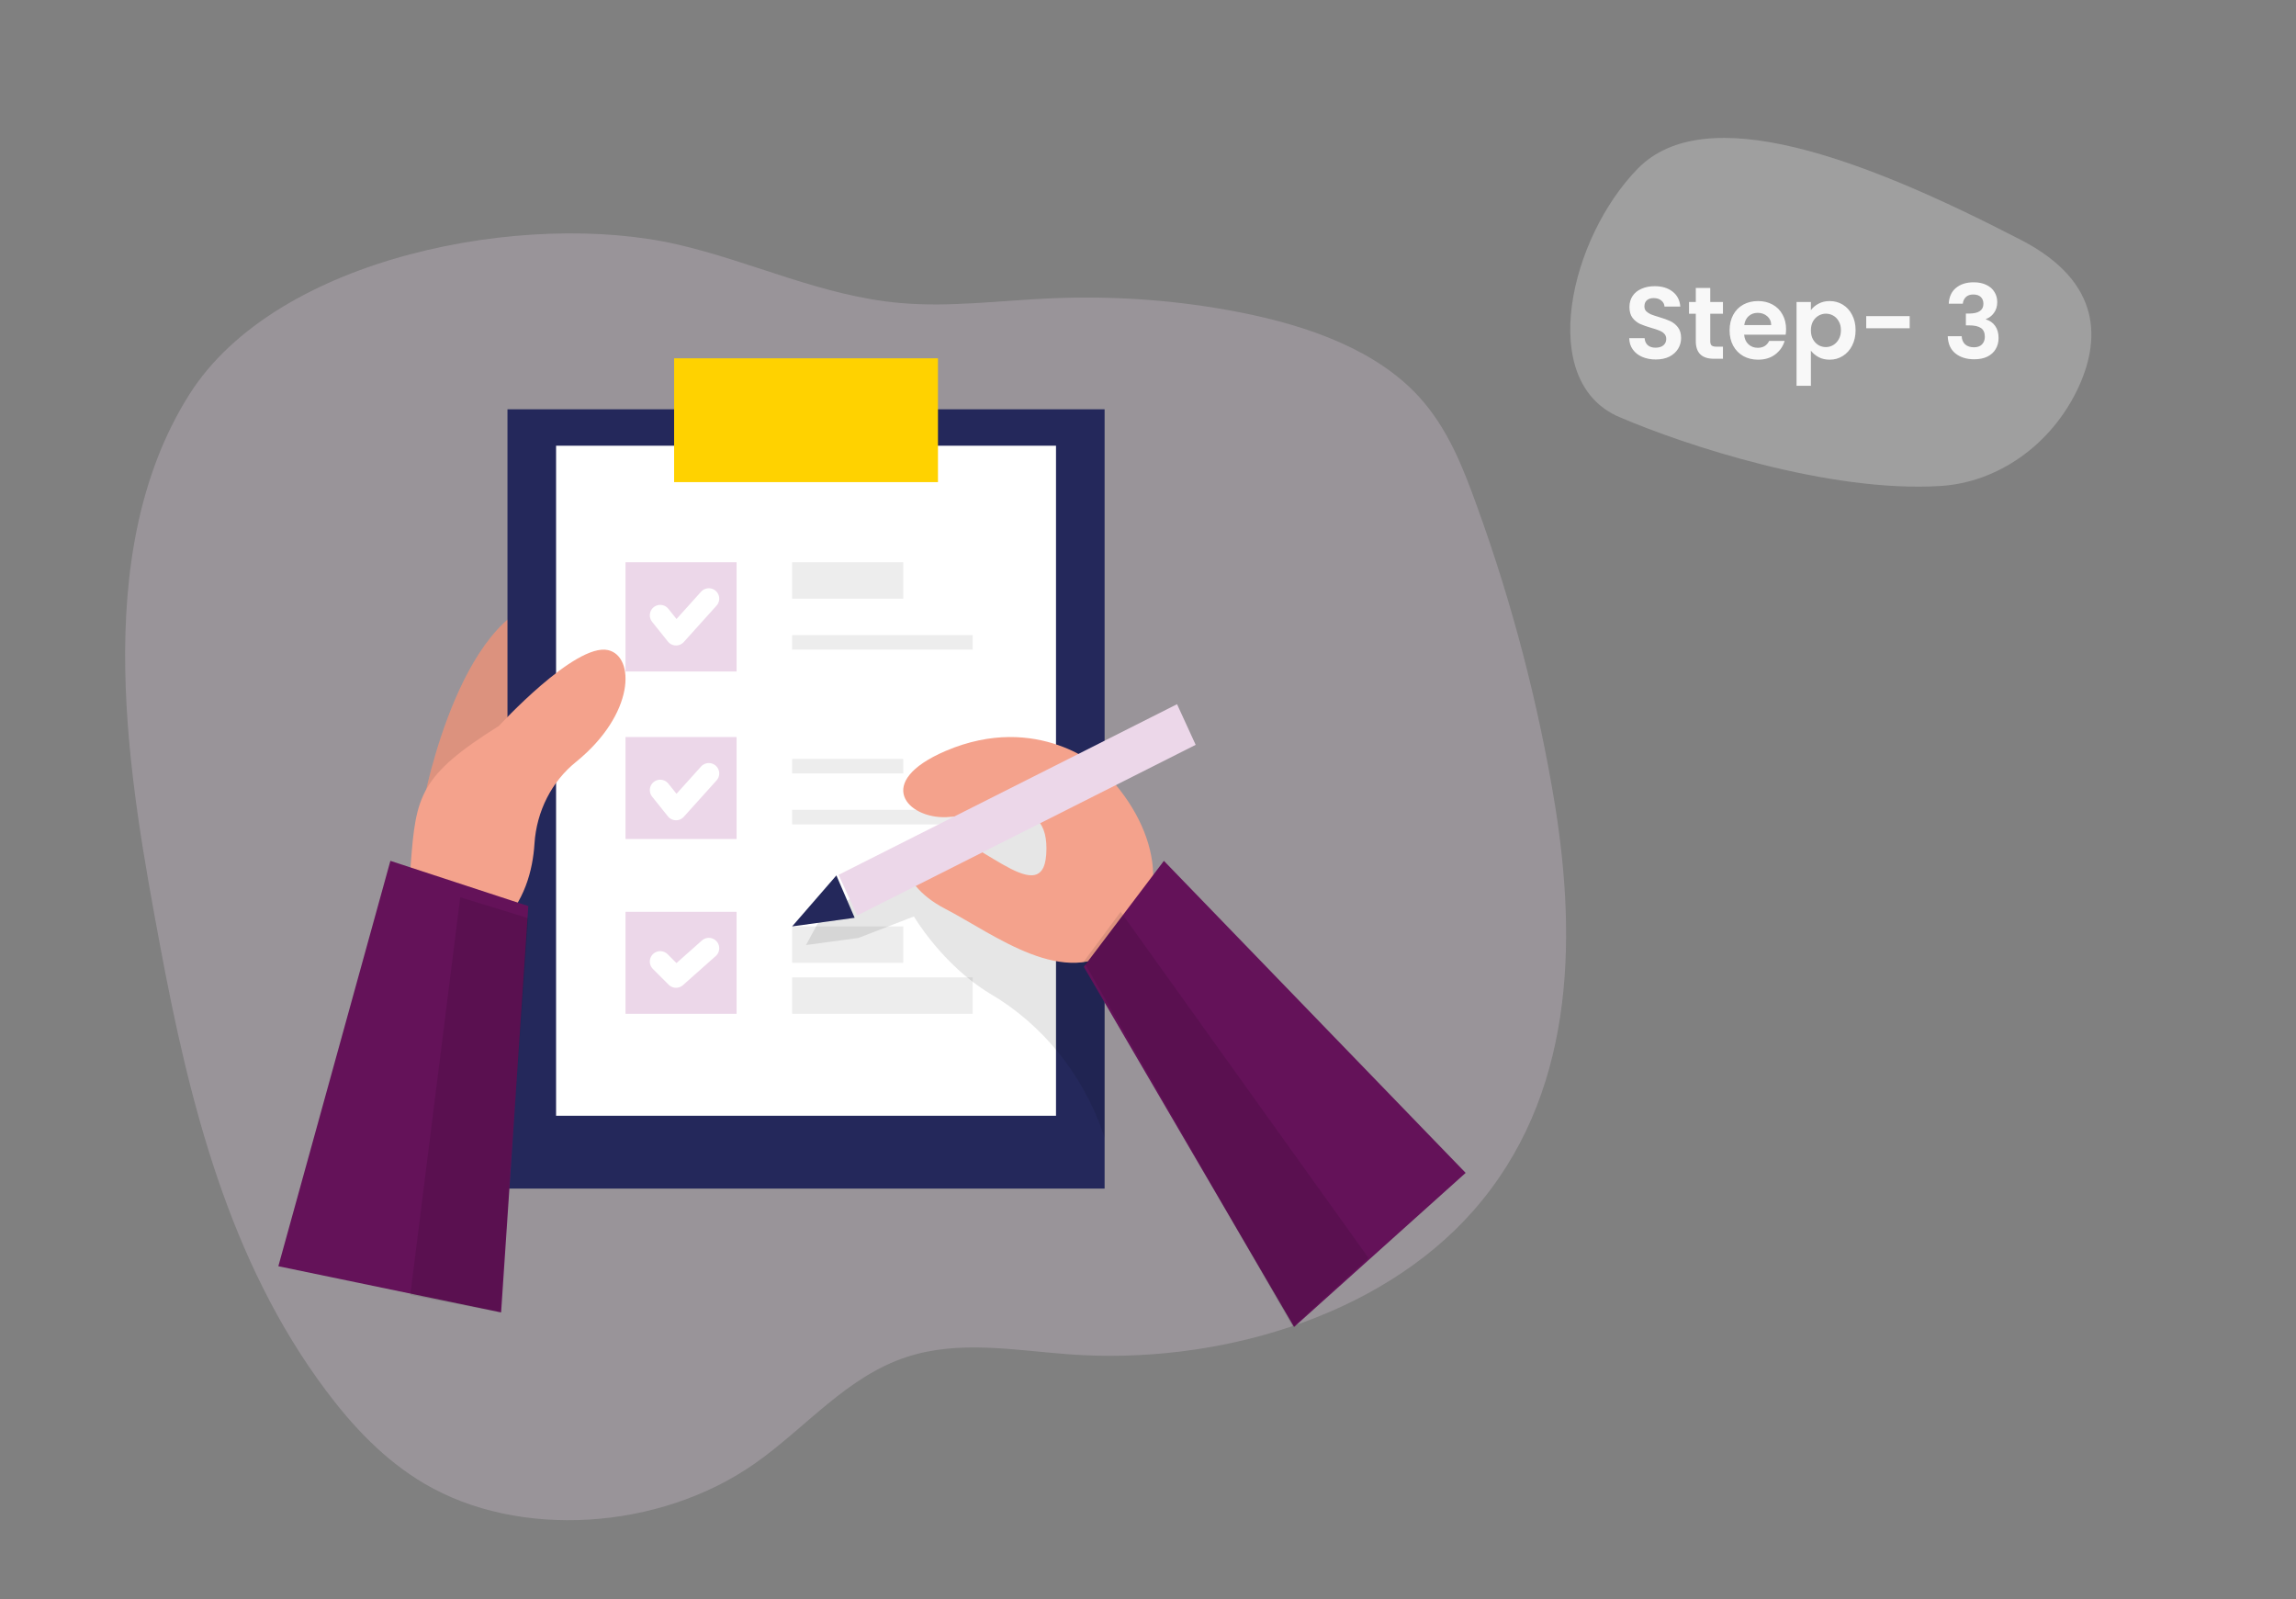 <svg width="448" height="312" viewBox="0 0 448 312" fill="none" xmlns="http://www.w3.org/2000/svg">
<rect x="0" y="0" width="448" height="312" fill="#808080" stroke="none"/>
<path opacity="0.24" d="M31.203 184.322C36.918 215.004 44.651 246.059 63.679 271.414C68.887 278.356 75.003 284.882 82.856 289.505C101.22 300.315 128.605 298.635 147.274 285.559C157.248 278.567 165.176 268.597 176.944 264.756C187.202 261.408 198.074 263.473 208.618 264.247C237.143 266.346 269.05 257.143 287.424 236.29C307.13 213.967 307.669 184.003 303.476 157.453C300.202 137.351 295.062 117.646 288.106 98.53C285.422 91.054 282.42 83.516 276.941 77.487C268.62 68.335 255.444 63.623 242.176 60.99C230.045 58.583 217.468 57.652 204.782 58.221C195.094 58.654 185.308 59.958 175.768 59.131C160.397 57.81 146.898 51.078 132.129 47.689C102.853 40.951 54.035 49.845 36.902 77.03C17.157 108.361 25.307 152.632 31.203 184.322Z" fill="#ECD7E9"/>
<path d="M82.762 155.939C82.762 155.939 90.219 116.806 108.985 116.806C127.75 116.806 137.731 178.325 92.087 185.016L82.762 155.939Z" fill="#F4A28C"/>
<path opacity="0.1" d="M82.762 155.939C82.762 155.939 90.219 116.806 108.985 116.806C127.75 116.806 137.731 178.325 92.087 185.016L82.762 155.939Z" fill="black"/>
<path d="M215.532 79.858H99.019V231.911H215.532V79.858Z" fill="#24285B"/>
<path d="M206.049 86.964H108.504V217.701H206.049V86.964Z" fill="white"/>
<path d="M183.017 69.911H131.535V94.069H183.017V69.911Z" fill="#FFD200"/>
<path opacity="0.21" d="M176.243 148.069H154.566V150.911H176.243V148.069Z" fill="#A8A8A8"/>
<path opacity="0.21" d="M189.791 158.017H154.566V160.859H189.791V158.017Z" fill="#A8A8A8"/>
<path opacity="0.21" d="M176.243 180.753H154.566V187.859H176.243V180.753Z" fill="#A8A8A8"/>
<path opacity="0.21" d="M189.791 190.701H154.566V197.806H189.791V190.701Z" fill="#A8A8A8"/>
<path d="M143.727 109.701H122.051V131.016H143.727V109.701Z" fill="#ECD7E9"/>
<path d="M143.727 143.806H122.051V163.7H143.727V143.806Z" fill="#ECD7E9"/>
<path d="M143.727 177.911H122.051V197.806H143.727V177.911Z" fill="#ECD7E9"/>
<path d="M128.824 120.051L131.91 123.911L138.308 116.806" stroke="white" stroke-width="4.06" stroke-linecap="round" stroke-linejoin="round"/>
<path d="M128.824 154.161L131.91 158.016L138.308 150.911" stroke="white" stroke-width="4.06" stroke-linecap="round" stroke-linejoin="round"/>
<path opacity="0.1" d="M160.311 178.773L157.277 184.387L167.492 183.005L178.321 178.816C178.321 178.816 183.864 188.258 193.143 193.854C203.379 199.832 211.239 209.544 215.275 221.2L215.533 221.964V169.607L201.316 153.753L160.311 178.773Z" fill="black"/>
<path d="M128.824 187.612L131.91 190.701L138.308 185.017" stroke="white" stroke-width="4.06" stroke-linecap="round" stroke-linejoin="round"/>
<path d="M214.781 149.993C214.781 149.993 202.579 138.803 184.514 146.52C170.37 152.597 177.064 159.742 184.667 159.438C192.27 159.134 205.031 153.83 204.14 166.748C203.334 178.129 189.538 161.765 181.629 162.407C173.721 163.05 174.629 172.243 184.37 177.287C194.111 182.331 207.789 193.252 218.438 184.675C229.086 176.098 226.04 160.862 214.781 149.993Z" fill="#F4A28C"/>
<path d="M233.302 145.329L229.668 137.398L163.627 170.691L167.261 178.623L233.302 145.329Z" fill="#ECD7E9"/>
<path d="M211.469 188.641L252.503 258.911L285.982 228.847L227.1 167.964L211.469 188.641Z" fill="#641259"/>
<path d="M163.199 170.806L154.566 180.753L166.76 179.074L163.199 170.806Z" fill="#24285B"/>
<path d="M97.364 141.625C97.364 141.625 112.224 125.407 118.637 126.843C123.932 128.037 123.941 139.283 112.401 148.653C110.058 150.534 108.121 152.931 106.722 155.681C105.323 158.431 104.493 161.47 104.29 164.593C103.962 169.825 102.34 176.054 97.364 180.748C86.9 190.621 79.134 182.022 80.143 168.667C81.151 155.313 81.832 151.363 97.364 141.625Z" fill="#F4A28C"/>
<path d="M103.085 176.785L97.781 256.069L54.312 247.059L76.174 167.964L103.085 176.785Z" fill="#641259"/>
<path opacity="0.21" d="M176.243 109.701H154.566V116.806H176.243V109.701Z" fill="#A8A8A8"/>
<path opacity="0.21" d="M189.791 123.911H154.566V126.753H189.791V123.911Z" fill="#A8A8A8"/>
<path opacity="0.1" d="M80.055 252.656L89.797 175.069L103.086 179.151L97.6 256.069L80.055 252.656Z" fill="black"/>
<path opacity="0.1" d="M211.469 187.625L218.667 177.911L267.015 245.423L252.285 258.911L211.469 187.625Z" fill="black"/>
<path d="M323.081 70.14C322.108 70.14 321.228 69.973 320.441 69.64C319.668 69.307 319.054 68.827 318.601 68.2C318.148 67.573 317.914 66.833 317.901 65.98H320.901C320.941 66.553 321.141 67.007 321.501 67.34C321.874 67.673 322.381 67.84 323.021 67.84C323.674 67.84 324.188 67.687 324.561 67.38C324.934 67.06 325.121 66.647 325.121 66.14C325.121 65.727 324.994 65.387 324.741 65.12C324.488 64.853 324.168 64.647 323.781 64.5C323.408 64.34 322.888 64.167 322.221 63.98C321.314 63.713 320.574 63.453 320.001 63.2C319.441 62.933 318.954 62.54 318.541 62.02C318.141 61.487 317.941 60.78 317.941 59.9C317.941 59.073 318.148 58.353 318.561 57.74C318.974 57.127 319.554 56.66 320.301 56.34C321.048 56.007 321.901 55.84 322.861 55.84C324.301 55.84 325.468 56.193 326.361 56.9C327.268 57.593 327.768 58.567 327.861 59.82H324.781C324.754 59.34 324.548 58.947 324.161 58.64C323.788 58.32 323.288 58.16 322.661 58.16C322.114 58.16 321.674 58.3 321.341 58.58C321.021 58.86 320.861 59.267 320.861 59.8C320.861 60.173 320.981 60.487 321.221 60.74C321.474 60.98 321.781 61.18 322.141 61.34C322.514 61.487 323.034 61.66 323.701 61.86C324.608 62.127 325.348 62.393 325.921 62.66C326.494 62.927 326.988 63.327 327.401 63.86C327.814 64.393 328.021 65.093 328.021 65.96C328.021 66.707 327.828 67.4 327.441 68.04C327.054 68.68 326.488 69.193 325.741 69.58C324.994 69.953 324.108 70.14 323.081 70.14ZM333.708 61.22V66.58C333.708 66.953 333.795 67.227 333.968 67.4C334.155 67.56 334.462 67.64 334.888 67.64H336.188V70H334.428C332.068 70 330.888 68.853 330.888 66.56V61.22H329.568V58.92H330.888V56.18H333.708V58.92H336.188V61.22H333.708ZM348.502 64.22C348.502 64.62 348.476 64.98 348.422 65.3H340.322C340.389 66.1 340.669 66.727 341.162 67.18C341.656 67.633 342.262 67.86 342.982 67.86C344.022 67.86 344.762 67.413 345.202 66.52H348.222C347.902 67.587 347.289 68.467 346.382 69.16C345.476 69.84 344.362 70.18 343.042 70.18C341.976 70.18 341.016 69.947 340.162 69.48C339.322 69 338.662 68.327 338.182 67.46C337.716 66.593 337.482 65.593 337.482 64.46C337.482 63.313 337.716 62.307 338.182 61.44C338.649 60.573 339.302 59.907 340.142 59.44C340.982 58.973 341.949 58.74 343.042 58.74C344.096 58.74 345.036 58.967 345.862 59.42C346.702 59.873 347.349 60.52 347.802 61.36C348.269 62.187 348.502 63.14 348.502 64.22ZM345.602 63.42C345.589 62.7 345.329 62.127 344.822 61.7C344.316 61.26 343.696 61.04 342.962 61.04C342.269 61.04 341.682 61.253 341.202 61.68C340.736 62.093 340.449 62.673 340.342 63.42H345.602ZM353.346 60.52C353.706 60.013 354.199 59.593 354.826 59.26C355.466 58.913 356.193 58.74 357.006 58.74C357.953 58.74 358.806 58.973 359.566 59.44C360.339 59.907 360.946 60.573 361.386 61.44C361.839 62.293 362.066 63.287 362.066 64.42C362.066 65.553 361.839 66.56 361.386 67.44C360.946 68.307 360.339 68.98 359.566 69.46C358.806 69.94 357.953 70.18 357.006 70.18C356.193 70.18 355.473 70.013 354.846 69.68C354.233 69.347 353.733 68.927 353.346 68.42V75.28H350.546V58.92H353.346V60.52ZM359.206 64.42C359.206 63.753 359.066 63.18 358.786 62.7C358.519 62.207 358.159 61.833 357.706 61.58C357.266 61.327 356.786 61.2 356.266 61.2C355.759 61.2 355.279 61.333 354.826 61.6C354.386 61.853 354.026 62.227 353.746 62.72C353.479 63.213 353.346 63.793 353.346 64.46C353.346 65.127 353.479 65.707 353.746 66.2C354.026 66.693 354.386 67.073 354.826 67.34C355.279 67.593 355.759 67.72 356.266 67.72C356.786 67.72 357.266 67.587 357.706 67.32C358.159 67.053 358.519 66.673 358.786 66.18C359.066 65.687 359.206 65.1 359.206 64.42ZM372.621 61.68V64.04H364.141V61.68H372.621ZM380.246 59.26C380.313 57.927 380.78 56.9 381.646 56.18C382.526 55.447 383.68 55.08 385.106 55.08C386.08 55.08 386.913 55.253 387.606 55.6C388.3 55.933 388.82 56.393 389.166 56.98C389.526 57.553 389.706 58.207 389.706 58.94C389.706 59.78 389.486 60.493 389.046 61.08C388.62 61.653 388.106 62.04 387.506 62.24V62.32C388.28 62.56 388.88 62.987 389.306 63.6C389.746 64.213 389.966 65 389.966 65.96C389.966 66.76 389.78 67.473 389.406 68.1C389.046 68.727 388.506 69.22 387.786 69.58C387.08 69.927 386.226 70.1 385.226 70.1C383.72 70.1 382.493 69.72 381.546 68.96C380.6 68.2 380.1 67.08 380.046 65.6H382.766C382.793 66.253 383.013 66.78 383.426 67.18C383.853 67.567 384.433 67.76 385.166 67.76C385.846 67.76 386.366 67.573 386.726 67.2C387.1 66.813 387.286 66.32 387.286 65.72C387.286 64.92 387.033 64.347 386.526 64C386.02 63.653 385.233 63.48 384.166 63.48H383.586V61.18H384.166C386.06 61.18 387.006 60.547 387.006 59.28C387.006 58.707 386.833 58.26 386.486 57.94C386.153 57.62 385.666 57.46 385.026 57.46C384.4 57.46 383.913 57.633 383.566 57.98C383.233 58.313 383.04 58.74 382.986 59.26H380.246Z" fill="white"/>
<path opacity="0.3" d="M378.649 94.823C389.711 94.136 400.118 86.936 405.375 75.954C409.787 66.699 410.432 55.158 394.414 46.855C363.243 30.703 332.771 19.417 319.566 32.898C306.362 46.379 299.715 74.398 315.936 81.362C328.84 86.904 357.04 96.179 378.649 94.823Z" fill="#E6E6E6"/>
</svg>
